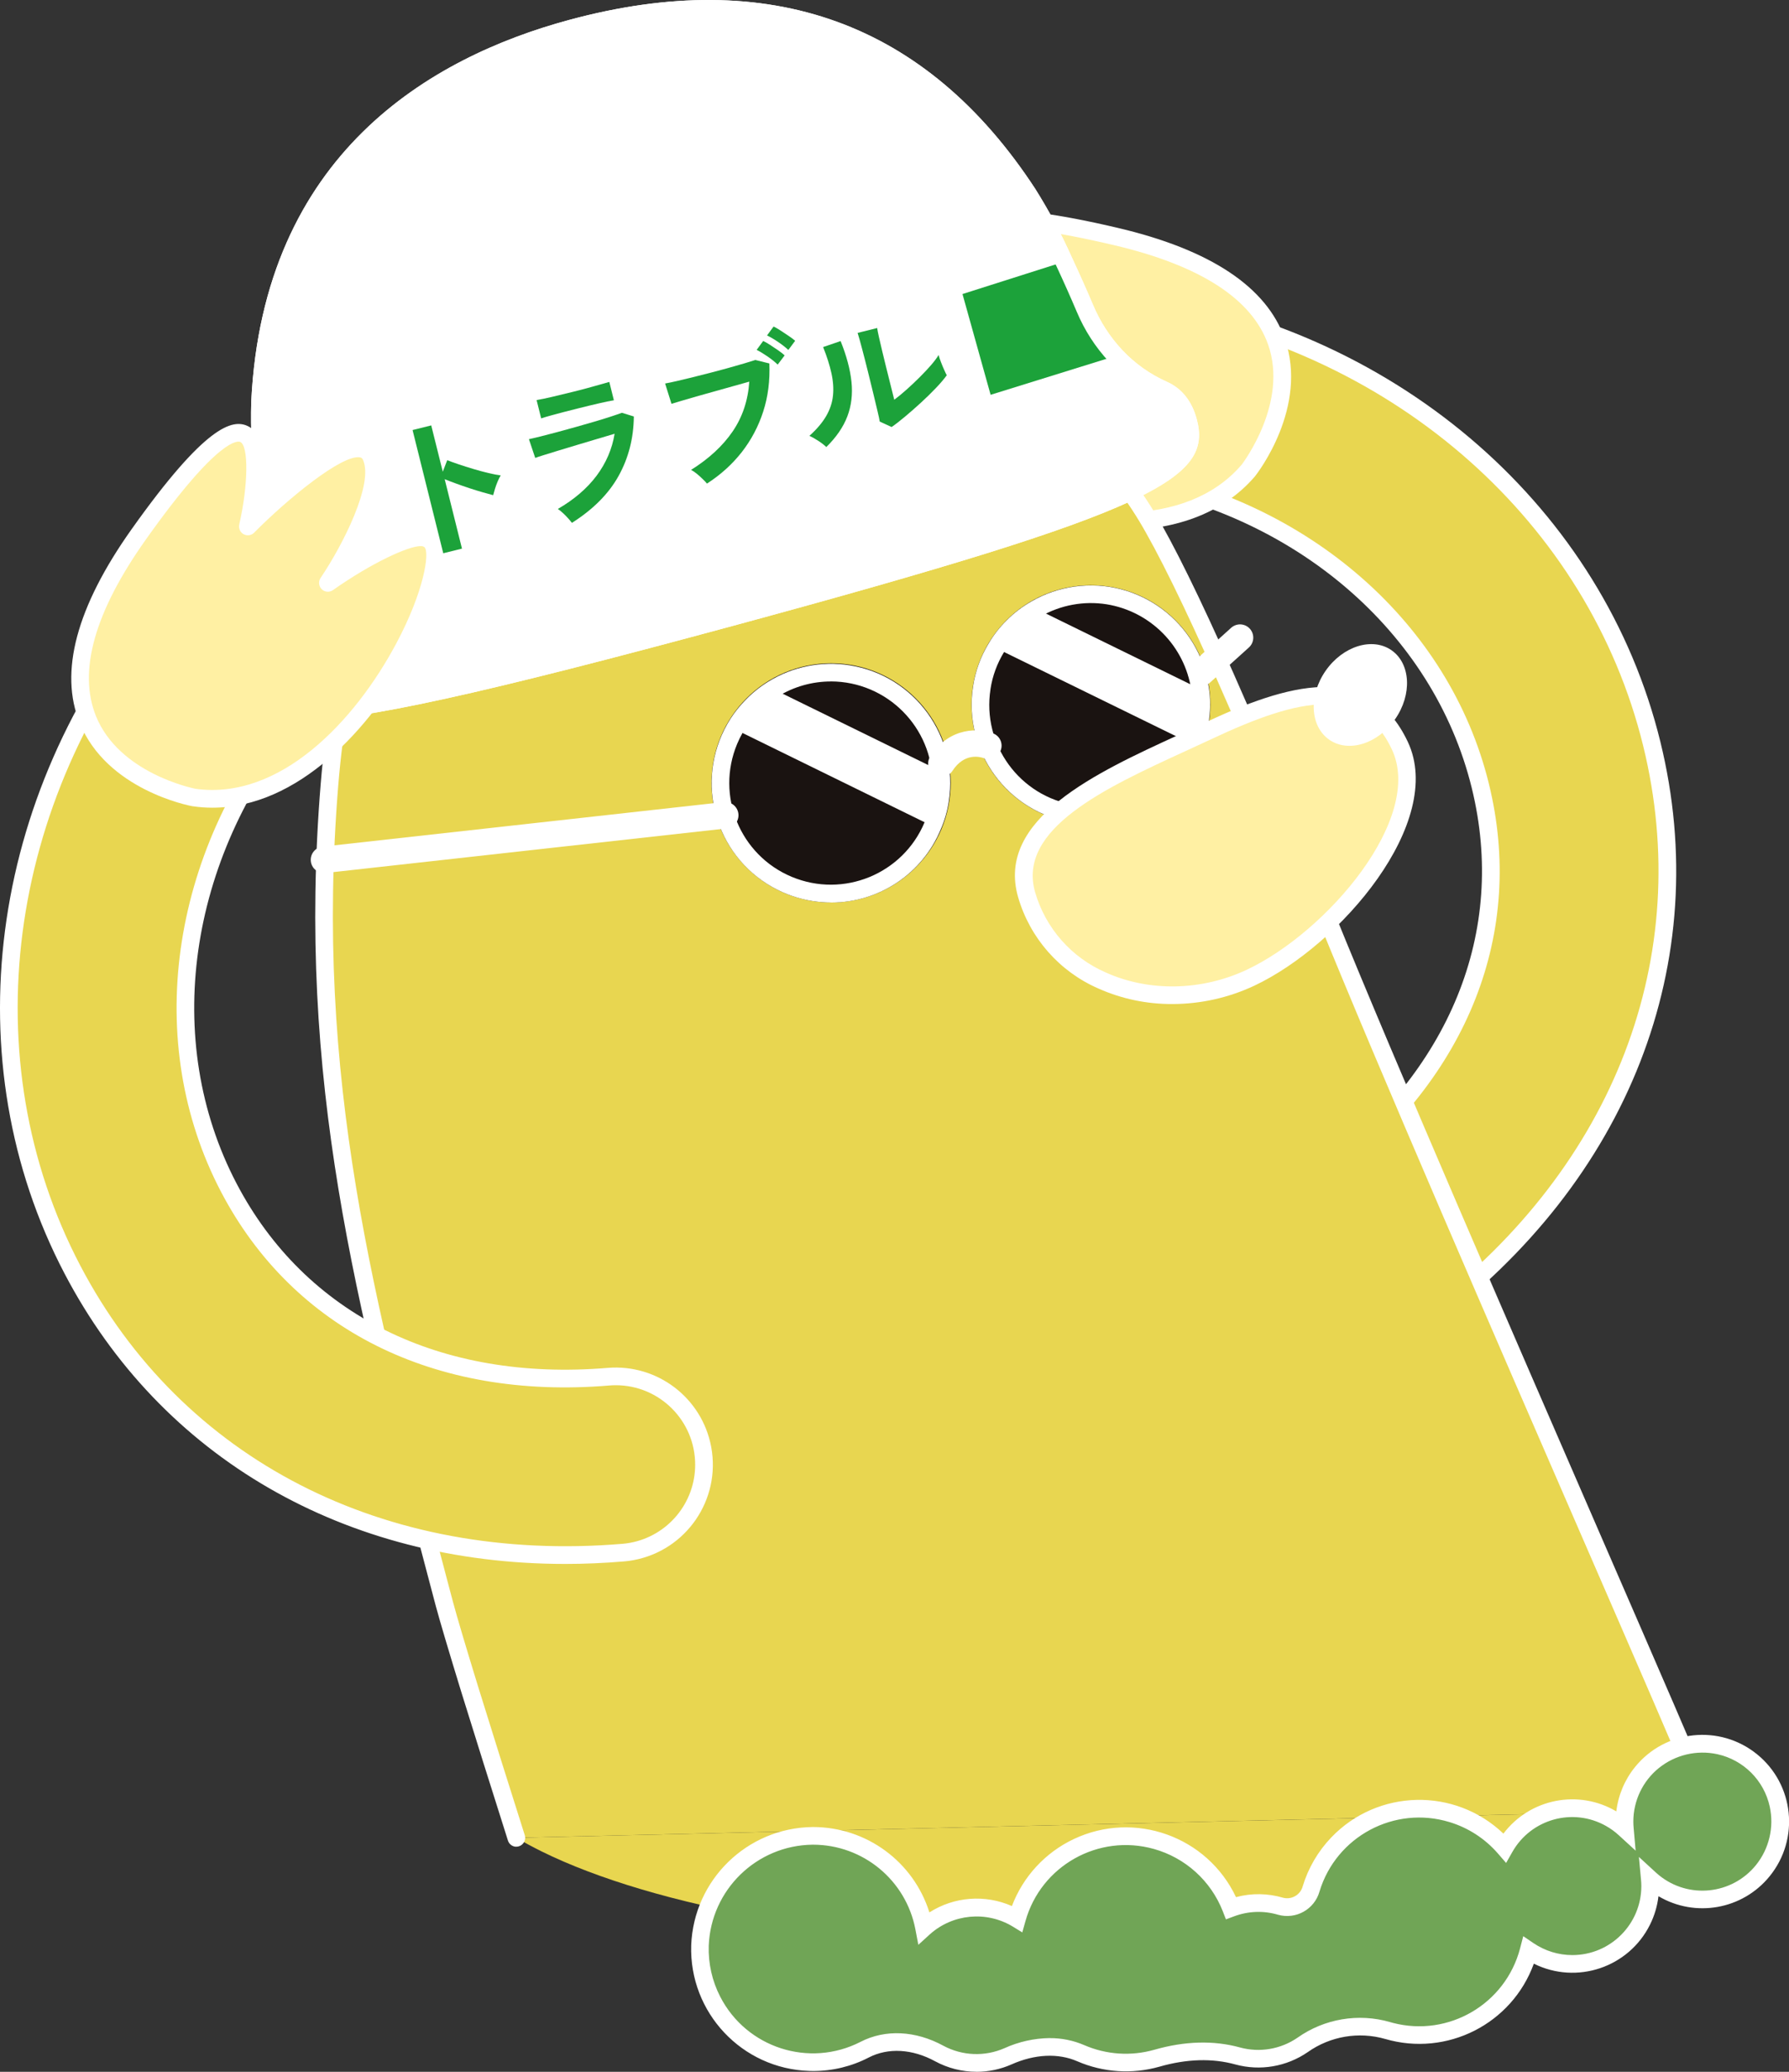 <?xml version="1.0" encoding="UTF-8"?><svg id="_レイヤー_2" xmlns="http://www.w3.org/2000/svg" xmlns:xlink="http://www.w3.org/1999/xlink" viewBox="0 0 442.82 512.74"><rect x="0" y="0" width="442.82" height="512.74" fill="#333333" stroke="none"/><defs><style>.cls-1{fill:none;}.cls-2{fill:#1a1311;}.cls-3{fill:#1ca23a;}.cls-4{fill:#70a556;}.cls-5{isolation:isolate;}.cls-6{fill:url(#_名称未設定グラデーション_3);}.cls-7{fill:url(#_名称未設定グラデーション_2);}.cls-8{clip-path:url(#clippath-17);}.cls-9{clip-path:url(#clippath-19);}.cls-10{clip-path:url(#clippath-11);}.cls-11{clip-path:url(#clippath-16);}.cls-12{clip-path:url(#clippath-18);}.cls-13{clip-path:url(#clippath-10);}.cls-14{clip-path:url(#clippath-15);}.cls-15{clip-path:url(#clippath-13);}.cls-16{clip-path:url(#clippath-14);}.cls-17{clip-path:url(#clippath-12);}.cls-18{clip-path:url(#clippath-1);}.cls-19{clip-path:url(#clippath-3);}.cls-20{clip-path:url(#clippath-4);}.cls-21{clip-path:url(#clippath-2);}.cls-22{clip-path:url(#clippath-7);}.cls-23{clip-path:url(#clippath-6);}.cls-24{clip-path:url(#clippath-9);}.cls-25{clip-path:url(#clippath-8);}.cls-26{clip-path:url(#clippath-5);}.cls-27{fill:#fff;}.cls-28{fill:url(#_名称未設定グラデーション_2-7);}.cls-29{fill:url(#_名称未設定グラデーション_2-6);}.cls-30{fill:url(#_名称未設定グラデーション_2-3);}.cls-31{fill:url(#_名称未設定グラデーション_2-2);}.cls-32{fill:url(#_名称未設定グラデーション_2-5);}.cls-33{fill:url(#_名称未設定グラデーション_2-4);}.cls-34{fill:url(#_名称未設定グラデーション_3-3);}.cls-35{fill:url(#_名称未設定グラデーション_3-2);}.cls-36{clip-path:url(#clippath);}</style><clipPath id="clippath"><path class="cls-1" d="M408.84,184.05c13.17,53.6-7.72,106.98-55.89,142.79l-26.08-35.06c34.09-25.34,48.49-60.81,39.53-97.3-9.72-39.53-44.8-69.65-89.39-76.73l6.84-43.15c62,9.84,111.05,52.8,124.98,109.46h0Z"/></clipPath><linearGradient id="_名称未設定グラデーション_2" x1="2312.53" y1="569.73" x2="2312.51" y2="569.73" gradientTransform="translate(-334850.57 143910.69) scale(144.99 -252.24)" gradientUnits="userSpaceOnUse"><stop offset="0" stop-color="#e8d650"/><stop offset="1" stop-color="#e8d650"/></linearGradient><clipPath id="clippath-1"><rect class="cls-1" width="442.82" height="512.74"/></clipPath><clipPath id="clippath-2"><path class="cls-1" d="M276.19,58.52c66.12,15.55,32.8,57.92,32.8,57.92-24.6,28.7-85.99,1-85.93-8.73.04-6.38,25.96-9.21,25.96-9.21,0,0-25.63-6.66-28.7-16.4s34.35-7.18,34.35-7.18c0,0-28.82-20.67-5.71-20.67,5.62,0,14.31,1.22,27.24,4.26Z"/></clipPath><linearGradient id="_名称未設定グラデーション_3" x1="2310.04" y1="567.85" x2="2310.01" y2="567.85" gradientTransform="translate(-288505.88 51711.45) scale(125.08 -90.89)" gradientUnits="userSpaceOnUse"><stop offset="0" stop-color="#fff0a3"/><stop offset="1" stop-color="#fff0a3"/></linearGradient><clipPath id="clippath-3"><rect class="cls-1" width="442.82" height="512.74"/></clipPath><clipPath id="clippath-4"><path class="cls-1" d="M267.09,481.06c-55.99,0-105.17-9.12-133.02-22.86-2.23-1.11-4.32-2.23-6.26-3.37l287.99-6.74c-21.3,19.2-79.83,32.97-148.7,32.97Z"/></clipPath><linearGradient id="_名称未設定グラデーション_2-2" x1="2322.31" y1="562.71" x2="2322.3" y2="562.71" gradientTransform="translate(-668349.15 19017.67) scale(287.99 -32.97)" xlink:href="#_名称未設定グラデーション_2"/><clipPath id="clippath-5"><path class="cls-1" d="M248.66,93.86c15.48,8.67,28.26,21.46,36.91,36.95,5.47,9.66,12.66,24.92,20.92,43.94.61,1.34,1.18,2.67,1.78,4.04,1.97,4.54,3.97,9.29,6.07,14.21,4.39,10.43,9.03,21.65,13.8,33.41,25.63,63.2,89.37,206.9,92.57,216.24-1.44,1.99-3.09,3.81-4.93,5.43l-287.99,6.74c-3.97-12.49-8.14-25.79-11.54-36.75-2.89-9.41-5.18-17.11-6.26-21.11-19.36-73.35-34.52-128.37-28.45-202.83,2.29-27.85,8.71-50.99,20.98-65.88,26.17-31.67,61.87-47.18,95.77-47.18,17.6-.11,34.93,4.29,50.35,12.77h0Z"/></clipPath><linearGradient id="_名称未設定グラデーション_2-3" x1="2323.93" y1="570.07" x2="2323.92" y2="570.07" gradientTransform="translate(-801866.22 213325.88) scale(345.24 -373.74)" xlink:href="#_名称未設定グラデーション_2"/><clipPath id="clippath-6"><rect class="cls-1" width="442.82" height="512.74"/></clipPath><clipPath id="clippath-7"><rect class="cls-1" width="442.82" height="512.74"/></clipPath><clipPath id="clippath-8"><path class="cls-1" d="M69.97,146.45c9.3,7.69,10.61,21.46,2.92,30.76-28.76,34.8-35.16,80.59-16.3,116.67,17.41,33.3,51.67,50.37,94,46.83,12.02-1.01,22.59,7.92,23.6,19.95.94,11.18-6.75,21.26-17.79,23.31-.71.13-1.44.23-2.17.29-59.81,5-110.78-21.22-136.36-70.13C-9.15,262.43-.77,197.77,39.21,149.38c7.69-9.3,21.46-10.61,30.76-2.92Z"/></clipPath><linearGradient id="_名称未設定グラデーション_2-4" x1="2336.03" y1="578.5" x2="2336.04" y2="578.5" gradientTransform="translate(174808.72 719332.49) rotate(-90) scale(307.66 -302.03)" xlink:href="#_名称未設定グラデーション_2"/><clipPath id="clippath-9"><rect class="cls-1" width="442.82" height="512.74"/></clipPath><clipPath id="clippath-10"><path class="cls-1" d="M61.35,130.3s26.37-26.67,30.5-17.33c4.13,9.34-10.68,31.29-10.68,31.29,0,0,21.32-15.02,25.57-10.26,6.48,7.25-21.24,68.64-58.68,63.39,0,0-53.02-9.73-13.72-65.14,13.4-18.89,20.81-25.11,24.74-25.11,7.59,0,2.27,23.17,2.27,23.17h0Z"/></clipPath><linearGradient id="_名称未設定グラデーション_3-2" x1="2330.59" y1="592.18" x2="2330.61" y2="592.18" gradientTransform="translate(79513.87 277427.39) rotate(-90) scale(118.8 -134.18)" xlink:href="#_名称未設定グラデーション_3"/><clipPath id="clippath-11"><rect class="cls-1" width="442.82" height="512.74"/></clipPath><clipPath id="clippath-12"><path class="cls-1" d="M244.65,184.56l-11.63,4.4c2.64-4.04,6-4.93,8.42-4.93,1.09,0,2.17.17,3.2.53h0Z"/></clipPath><linearGradient id="_名称未設定グラデーション_2-5" x1="2102.33" y1="516.74" x2="2102.06" y2="516.74" gradientTransform="translate(-23996.76 2731.96) scale(11.62 -4.93)" xlink:href="#_名称未設定グラデーション_2"/><clipPath id="clippath-13"><rect class="cls-1" width="442.82" height="512.74"/></clipPath><clipPath id="clippath-14"><path class="cls-1" d="M80.2,212.79l99.31-11.03-99.31,11.03Z"/></clipPath><linearGradient id="_名称未設定グラデーション_2-6" x1="2305.93" y1="546.65" x2="2305.9" y2="546.65" gradientTransform="translate(-228568.42 6236.81) scale(99.31 -11.03)" xlink:href="#_名称未設定グラデーション_2"/><clipPath id="clippath-15"><rect class="cls-1" width="442.82" height="512.74"/></clipPath><clipPath id="clippath-16"><path class="cls-1" d="M297.36,166.47l9.58-8.65-9.58,8.65Z"/></clipPath><linearGradient id="_名称未設定グラデーション_2-7" x1="2046.82" y1="540.01" x2="2046.5" y2="540.01" gradientTransform="translate(-19169.82 4833.78) scale(9.58 -8.65)" xlink:href="#_名称未設定グラデーション_2"/><clipPath id="clippath-17"><rect class="cls-1" width="442.82" height="512.74"/></clipPath><clipPath id="clippath-18"><path class="cls-1" d="M346.5,184.52c8.64,18.36-15.83,47.5-36.96,57.45-21.13,9.95-48.72,2.49-55.4-20.51-5.66-19.48,23.55-30.52,44.68-40.47,10.82-5.09,20.79-8.86,29.1-8.85,7.93,0,14.36,3.43,18.58,12.38h0Z"/></clipPath><linearGradient id="_名称未設定グラデーション_3-3" x1="2306.1" y1="567.45" x2="2306.07" y2="567.45" gradientTransform="translate(-245555.29 45483.5) scale(106.67 -79.78)" xlink:href="#_名称未設定グラデーション_3"/><clipPath id="clippath-19"><rect class="cls-1" width="442.82" height="512.74"/></clipPath></defs><g id="_レイヤー_1-2"><g id="_グループ_446"><g id="_グループ_407"><g class="cls-36"><g id="_グループ_406"><rect id="_長方形_235" class="cls-7" x="277.02" y="74.59" width="144.99" height="252.24"/></g></g></g><g id="_グループ_409"><g class="cls-18"><g id="_グループ_408"><path id="_パス_1027" class="cls-27" d="M352.96,329.02c.47,0,.92-.15,1.3-.43,48.89-36.35,70.09-90.58,56.71-145.06-14.13-57.51-63.88-101.12-126.75-111.09-1.19-.19-2.31.62-2.5,1.81,0,0,0,0,0,0l-6.85,43.15c-.19,1.19.62,2.31,1.81,2.5,0,0,0,0,0,0,43.72,6.94,78.1,36.42,87.61,75.09,8.75,35.6-5.36,70.23-38.71,95.02-.97.72-1.17,2.08-.45,3.05,0,0,0,0,0,0l26.07,35.07c.41.56,1.06.88,1.75.88M285.68,77.1c60.11,10.34,107.49,52.32,121.04,107.46,12.79,52.07-7.13,103.95-53.32,139.2l-23.47-31.56c33.57-25.8,47.63-61.5,38.6-98.25-9.77-39.75-44.58-70.17-89.01-78l6.16-38.85Z"/></g></g></g><g id="_グループ_411"><g class="cls-21"><g id="_グループ_410"><rect id="_長方形_237" class="cls-6" x="217.23" y="54.26" width="125.08" height="90.89"/></g></g></g><g id="_グループ_413"><g class="cls-19"><g id="_グループ_412"><path id="_パス_1029" class="cls-27" d="M276.81,131.27c13.11,0,25.51-3.68,33.84-13.4.02-.02.04-.05.05-.07.55-.69,13.22-17.08,7.32-33.94-4.49-12.83-18.39-22.07-41.33-27.46-30.86-7.26-36.75-3.92-38.44-.21-2.19,4.82,4.24,11.62,9.67,16.26-9.52-.23-24.85.25-28.83,5.31-1.14,1.41-1.47,3.3-.88,5.01,2.16,6.82,12.95,11.97,21.09,14.96-8.67,1.63-18.41,4.66-18.45,9.97-.03,5.82,11.99,12.91,23.93,17.37,10.23,3.92,21.06,6.01,32.01,6.2M307.29,115.06c-13.76,16-40.51,13.55-60.97,5.91-13.86-5.17-21.1-11.37-21.09-13.24.01-2.01,10.73-5.6,24.02-7.05,1.2-.13,2.07-1.21,1.93-2.41-.1-.9-.74-1.65-1.62-1.87-9.46-2.46-25.2-8.7-27.17-14.95-.15-.33-.1-.71.14-.99,2.85-3.62,20.42-4.14,31.97-3.35.98.08,1.89-.51,2.21-1.44.33-.92.01-1.95-.78-2.51-8.12-5.83-14.65-13.06-13.7-15.16.22-.48,3.01-4.5,33.46,2.66,21.37,5.02,34.22,13.31,38.2,24.63,5.01,14.26-6.01,29.01-6.6,29.79"/></g></g></g><g id="_グループ_415"><g class="cls-20"><g id="_グループ_414"><rect id="_長方形_239" class="cls-31" x="127.81" y="448.09" width="287.99" height="32.97"/></g></g></g><g id="_グループ_417"><g class="cls-26"><g id="_グループ_416"><rect id="_長方形_240" class="cls-30" x="75.48" y="81.09" width="345.24" height="373.74"/></g></g></g><g id="_グループ_419"><g class="cls-23"><g id="_グループ_418"><path id="_パス_1032" class="cls-27" d="M127.81,457.02c.22,0,.45-.03.66-.1,1.15-.37,1.79-1.6,1.42-2.75-3.97-12.49-8.14-25.77-11.54-36.74-2.99-9.72-5.21-17.19-6.24-21.03l-1.37-5.17c-18.39-69.61-32.91-124.59-27.01-196.91,2.41-29.35,9.31-51.1,20.5-64.66,37.33-45.18,97.63-59.42,143.37-33.88,15.15,8.45,27.65,20.95,36.08,36.11,5.17,9.15,12.17,23.86,20.81,43.73.4.88.77,1.72,1.14,2.58l.65,1.47c1.52,3.49,3.06,7.11,4.64,10.85l1.42,3.34c4.6,10.92,9.24,22.15,13.78,33.38,15.29,37.7,44.36,104.56,65.58,153.37,13.37,30.76,24.13,55.49,26.56,61.7-1.19,1.5-2.5,2.89-3.93,4.16-.9.81-.97,2.19-.16,3.09s2.19.97,3.09.16h0c1.96-1.74,3.72-3.68,5.25-5.8l.64-.92-.36-1.06c-1.33-3.86-12.13-28.7-27.08-63.08-21.21-48.8-50.27-115.62-65.54-153.27-4.56-11.24-9.21-22.5-13.81-33.44l-1.42-3.34c-1.59-3.74-3.13-7.37-4.66-10.89l-.65-1.47c-.38-.87-.76-1.74-1.15-2.6-8.68-19.98-15.76-34.83-21-44.11-8.88-15.82-21.94-28.88-37.75-37.78-47.59-26.56-110.2-11.87-148.87,34.93-11.77,14.26-18.99,36.83-21.48,67.09-5.96,73.07,8.65,128.38,27.14,198.38l1.37,5.18c1.05,3.9,3.29,11.42,6.29,21.2,3.41,10.98,7.57,24.27,11.55,36.78.29.91,1.13,1.52,2.08,1.52"/><path id="_パス_1033" class="cls-2" d="M178.66,189.57c-2.34,14.92,7.85,28.91,22.77,31.25,14.92,2.34,28.91-7.85,31.25-22.77,2.34-14.92-7.85-28.91-22.77-31.25-14.92-2.34-28.91,7.85-31.25,22.77,0,0,0,0,0,0"/><path id="_パス_1034" class="cls-2" d="M205.74,223.35c16.35-.01,29.59-13.27,29.58-29.62-.01-16.35-13.27-29.59-29.62-29.58-16.35.01-29.59,13.27-29.58,29.62.01,14.55,10.6,26.94,24.97,29.21,1.54.24,3.09.36,4.65.36M205.62,168.65c1.33,0,2.65.11,3.96.31,13.66,2.17,22.96,15,20.79,28.66-2.17,13.66-15,22.96-28.66,20.79-13.66-2.17-22.96-15-20.79-28.66,1.93-12.15,12.4-21.09,24.7-21.1"/><path id="_パス_1035" class="cls-2" d="M243,170.17c-2.34,14.92,7.85,28.91,22.77,31.25,14.92,2.34,28.91-7.85,31.25-22.77s-7.85-28.91-22.77-31.25c0,0,0,0,0,0-14.92-2.34-28.91,7.85-31.25,22.77,0,0,0,0,0,0"/><path id="_パス_1036" class="cls-2" d="M270.03,203.95c16.32,0,29.56-13.23,29.56-29.55,0-16.32-13.23-29.56-29.55-29.56-16.32,0-29.56,13.23-29.56,29.55,0,14.55,10.58,26.93,24.95,29.2,1.52.24,3.06.36,4.6.36M269.96,149.25c1.32,0,2.65.11,3.96.31,13.66,2.17,22.96,15,20.79,28.66-2.17,13.66-15,22.96-28.66,20.79-13.66-2.17-22.96-15-20.79-28.66,1.93-12.15,12.4-21.09,24.71-21.1"/><path id="_パス_1037" class="cls-27" d="M58.57,168.08c3.47,12.87,19.9,12.42,122.11-15.26,102.23-27.72,116.89-35.67,113.41-48.57-1.17-4.32-3.55-6.62-6.18-7.78-4.44-1.98-8.44-4.83-11.76-8.38-3.21-3.45-5.78-7.44-7.61-11.78-1.58-3.73-3.35-7.69-5.15-11.54-2.6-5.81-5.59-11.44-8.96-16.83-9.71-14.86-41.15-60.38-113.08-40.87-71.94,19.48-76.12,74.68-76.98,92.39-.18,6.89.13,13.78.92,20.62.36,3.66.79,7.36,1.26,10.86.69,5.36.28,10.8-1.19,16-1.15,4.08-2.99,7.93-5.45,11.38-1.66,2.33-2.51,5.5-1.35,9.76"/><path id="_パス_1038" class="cls-27" d="M73.62,178.41c15.81,0,46.31-6.88,107.64-23.48,105.05-28.49,118.92-36.52,114.95-51.24-1.22-4.48-3.71-7.58-7.41-9.22-4.17-1.86-7.93-4.54-11.05-7.87-3.04-3.26-5.47-7.03-7.19-11.13-1.58-3.72-3.37-7.74-5.18-11.62-2.63-5.91-5.68-11.62-9.12-17.1C229.32,5.53,190.48-8.53,140.78,4.96c-34.2,9.26-75.59,33.16-78.59,94.39-.19,7,.12,14,.93,20.95.36,3.68.8,7.4,1.27,10.93.66,5.06.27,10.2-1.12,15.11-1.08,3.84-2.81,7.46-5.12,10.71-2.29,3.21-2.87,7.22-1.68,11.6.68,3.14,2.65,5.84,5.43,7.45,2.61,1.5,6.31,2.31,11.73,2.31M175.13,4.41c32.05,0,58.02,14.96,77.47,44.72,3.32,5.31,6.26,10.84,8.81,16.56,1.79,3.83,3.56,7.8,5.12,11.48,1.92,4.58,4.64,8.78,8.03,12.42,3.52,3.77,7.76,6.79,12.46,8.88,2.47,1.09,4.09,3.17,4.96,6.36,2.93,10.87-12.83,19.03-111.88,45.89-79.05,21.41-107.25,26.66-116.04,21.6-1.77-1.04-3-2.79-3.38-4.8h0c-.86-3.16-.52-5.75,1.02-7.92,2.61-3.65,4.56-7.73,5.77-12.05,1.56-5.48,1.99-11.22,1.26-16.87-.47-3.49-.9-7.17-1.26-10.8-.79-6.74-1.09-13.52-.92-20.3,2.3-47.05,27.66-77.47,75.37-90.39,10.81-3.05,21.98-4.65,33.21-4.76"/></g></g></g><g id="_グループ_421"><g class="cls-22"><g id="_グループ_420"><path id="_パス_1039" class="cls-3" d="M238.24,72.77l6.96,24.94,30.96-9.62c-3.21-3.45-5.79-7.43-7.61-11.77-1.58-3.73-3.35-7.69-5.15-11.55l-25.16,8Z"/><path id="_パス_1040" class="cls-27" d="M65.37,146.94l31.97-7.97-6.97-24.94-25.07,6.05c.36,3.66.79,7.36,1.26,10.86.69,5.36.29,10.8-1.19,16"/><path id="_パス_1041" class="cls-27" d="M73.62,178.41c15.81,0,46.31-6.88,107.64-23.48,105.05-28.49,118.92-36.52,114.95-51.24-1.22-4.48-3.71-7.58-7.41-9.22-4.17-1.86-7.93-4.54-11.05-7.87-3.04-3.26-5.47-7.03-7.19-11.13-1.58-3.72-3.37-7.74-5.18-11.62-2.63-5.91-5.68-11.62-9.12-17.1C229.32,5.53,190.48-8.53,140.78,4.96c-34.2,9.26-75.59,33.16-78.59,94.39-.19,7,.12,14,.93,20.95.36,3.68.8,7.4,1.27,10.93.66,5.06.27,10.2-1.12,15.11-1.08,3.84-2.81,7.46-5.12,10.71-2.29,3.21-2.87,7.22-1.68,11.6.68,3.14,2.65,5.84,5.43,7.45,2.61,1.5,6.31,2.31,11.73,2.31M175.13,4.41c32.05,0,58.02,14.96,77.47,44.72,3.32,5.31,6.26,10.84,8.81,16.56,1.79,3.83,3.56,7.8,5.12,11.48,1.92,4.58,4.64,8.78,8.03,12.42,3.52,3.77,7.76,6.79,12.46,8.88,2.47,1.09,4.09,3.17,4.96,6.36,2.93,10.87-12.83,19.03-111.88,45.89-79.05,21.41-107.25,26.66-116.04,21.6-1.77-1.04-3-2.79-3.38-4.8h0c-.86-3.16-.52-5.75,1.02-7.92,2.61-3.65,4.56-7.73,5.77-12.05,1.56-5.48,1.99-11.22,1.26-16.87-.47-3.49-.9-7.17-1.26-10.8-.79-6.74-1.09-13.52-.92-20.3,2.3-47.05,27.66-77.47,75.37-90.39,10.81-3.05,21.98-4.65,33.21-4.76"/></g></g></g><g id="_グループ_423"><g class="cls-25"><g id="_グループ_422"><rect id="_長方形_243" class="cls-33" x="-67.96" y="111.59" width="302.03" height="307.66" transform="translate(-154.75 121.21) rotate(-41.39)"/></g></g></g><g id="_グループ_425"><g class="cls-24"><g id="_グループ_424"><path id="_パス_1043" class="cls-27" d="M139.87,387.05c4.79,0,9.64-.21,14.55-.62.8-.06,1.6-.17,2.39-.32,13.05-2.43,21.66-14.97,19.23-28.02-2.26-12.13-13.33-20.58-25.62-19.56-41.44,3.45-74.9-13.18-91.88-45.66-18.45-35.3-12.16-80.15,16.04-114.27,8.46-10.23,7.02-25.38-3.21-33.83-10.23-8.46-25.38-7.02-33.83,3.21C-3.02,197.06-11.5,262.67,15.95,315.14c23.89,45.69,69.55,71.9,123.92,71.91M152.43,342.82c10.86.01,19.65,8.82,19.64,19.68,0,9.46-6.76,17.58-16.06,19.31h0c-.65.12-1.3.21-1.95.26-58.93,4.91-109.09-20.85-134.24-68.96C-6.8,262.21,1.47,198.48,40.9,150.77c6.97-8.33,19.37-9.44,27.7-2.47,8.26,6.91,9.43,19.18,2.62,27.53-29.32,35.47-35.81,82.22-16.54,119.07,17.84,34.12,52.86,51.62,96.11,47.99.56-.05,1.11-.07,1.65-.07"/></g></g></g><g id="_グループ_427"><g class="cls-13"><g id="_グループ_426"><rect id="_長方形_245" class="cls-35" x="-12.97" y="93.73" width="134.18" height="118.8" transform="translate(-26.89 12.36) rotate(-10.46)"/></g></g></g><g id="_グループ_429"><g class="cls-10"><g id="_グループ_428"><path id="_パス_1045" class="cls-27" d="M52.57,199.89c21.1,0,39.12-19.36,49.35-38.5,6-11.23,10.32-24.5,6.45-28.84-3.54-3.96-12.85.22-20.44,4.72,4.13-7.63,8.82-18.63,5.93-25.17-.68-1.68-2.18-2.88-3.97-3.18-6.33-1.16-18.16,8.63-25.14,15.08,1.02-7.07,1.34-16.42-3.5-18.59-3.72-1.68-10.35-.26-28.69,25.58-13.64,19.22-17.95,35.34-12.83,47.93,6.72,16.55,27.07,20.46,27.94,20.62h.09c1.59.24,3.2.35,4.81.35M104.13,135.16c.35-.04.7.07.97.29,1.25,1.39-.08,10.82-7.05,23.86-10.29,19.27-28.77,38.79-49.64,35.91-.97-.19-18.97-3.97-24.65-17.98-4.5-11.12-.35-25.83,12.36-43.74,18.11-25.53,22.86-24.35,23.34-24.13,2.11.94,1.99,10.68-.24,20.43-.27,1.17.46,2.35,1.63,2.62.74.17,1.51-.05,2.05-.59,8.15-8.24,21.73-19.41,26.2-18.64.36.05.65.3.76.65,2.65,5.99-5.03,21.08-10.5,29.18-.68.99-.43,2.36.56,3.04.76.52,1.76.51,2.51-.03,9.5-6.69,18.6-10.88,21.71-10.88"/></g></g></g><g id="_グループ_431"><g class="cls-17"><g id="_グループ_430"><rect id="_長方形_247" class="cls-32" x="233.02" y="184.04" width="11.62" height="4.93"/></g></g></g><g id="_グループ_433"><g class="cls-15"><g id="_グループ_432"><path id="_パス_1047" class="cls-27" d="M233.02,192.24c1.11,0,2.15-.56,2.75-1.49,2.98-4.58,6.94-3.41,7.71-3.13,1.68.62,3.56-.22,4.21-1.89.65-1.67-.16-3.55-1.83-4.21-3.26-1.3-10.73-1.8-15.59,5.66-.99,1.52-.56,3.55.96,4.53.53.35,1.15.53,1.79.53"/></g></g></g><g id="_グループ_435"><g class="cls-16"><g id="_グループ_434"><rect id="_長方形_249" class="cls-29" x="80.2" y="201.76" width="99.31" height="11.03"/></g></g></g><g id="_グループ_437"><g class="cls-14"><g id="_グループ_436"><path id="_パス_1049" class="cls-27" d="M80.2,216.07c.12,0,.24,0,.36-.02l99.31-11.03c1.8-.2,3.1-1.82,2.9-3.62s-1.82-3.1-3.62-2.9l-99.31,11.03c-1.8.2-3.1,1.82-2.9,3.62.18,1.66,1.59,2.91,3.25,2.92"/></g></g></g><g id="_グループ_439"><g class="cls-11"><g id="_グループ_438"><rect id="_長方形_251" class="cls-28" x="297.36" y="157.82" width="9.58" height="8.65"/></g></g></g><g id="_グループ_441"><g class="cls-8"><g id="_グループ_440"><path id="_パス_1051" class="cls-27" d="M297.36,169.74c.81,0,1.59-.3,2.19-.85l9.58-8.65c1.34-1.21,1.45-3.28.24-4.63s-3.28-1.45-4.63-.24l-9.58,8.65c-1.34,1.21-1.45,3.29-.24,4.63.62.69,1.5,1.08,2.43,1.08"/><path id="_パス_1052" class="cls-27" d="M181.88,180.36c.31.22.64.42.99.59l46.92,23c.35.18.71.32,1.08.43.88-2.02,1.49-4.14,1.82-6.32.37-2.39.43-4.81.15-7.21l-41.46-20.32c-3.93,2.44-7.19,5.82-9.5,9.83"/><path id="_パス_1053" class="cls-27" d="M246.62,160.32c.29.22.6.41.92.56l46.92,22.97c.33.16.67.29,1.02.4.74-1.79,1.25-3.66,1.54-5.58.05-.28.08-.55.09-.83.33-2.43.31-4.89-.06-7.31l-40.54-19.85c-2.14,1.2-4.1,2.69-5.83,4.44-1.57,1.55-2.94,3.31-4.07,5.21"/><path id="_パス_1054" class="cls-27" d="M205.74,223.36c11.89,0,22.61-7.16,27.14-18.15.95-2.18,1.61-4.48,1.96-6.83,2.54-16.1-8.46-31.2-24.56-33.74-6.95-1.1-14.07.33-20.06,4.02-2.22,1.36-4.25,3.02-6.03,4.93-1.64,1.71-3.05,3.62-4.22,5.69-8.02,14.21-3.01,32.23,11.2,40.25,3.07,1.73,6.42,2.9,9.91,3.45,1.54.24,3.1.37,4.65.37M205.68,168.64c13.93.05,25.19,11.38,25.15,25.31,0,1.26-.1,2.52-.3,3.77-.3,1.99-.86,3.93-1.67,5.77-5.35,12.81-20.08,18.86-32.89,13.51-12.81-5.35-18.86-20.08-13.51-32.89.38-.92.82-1.81,1.31-2.68,2.13-3.69,5.13-6.79,8.74-9.04,3.95-2.45,8.51-3.74,13.16-3.74"/><path id="_パス_1055" class="cls-27" d="M270.02,203.93c12.2,0,23.14-7.53,27.51-18.92.79-1.93,1.34-3.95,1.65-6.01l.04-.31c.05-.29.07-.58.08-.87.34-2.54.31-5.11-.09-7.64-2.3-16.11-17.23-27.3-33.34-25-3.68.53-7.23,1.74-10.45,3.59-2.31,1.3-4.43,2.91-6.3,4.8-1.69,1.68-3.17,3.57-4.38,5.62-1.99,3.26-3.31,6.88-3.88,10.66-2.51,16.12,8.53,31.22,24.65,33.73,1.49.23,3,.35,4.51.35M294.9,178.05l-.05.38c-.26,1.7-.72,3.37-1.38,4.97-4.23,11.09-15.64,17.7-27.36,15.86h0c-13.71-2.14-23.08-14.98-20.94-28.69,0-.02,0-.03,0-.05.49-3.21,1.62-6.29,3.31-9.07,1.03-1.75,2.29-3.36,3.73-4.79,1.59-1.61,3.4-2.99,5.37-4.1,4.94-2.83,10.69-3.89,16.32-3.01,10.88,1.76,19.37,10.36,20.98,21.27.35,2.22.37,4.48.07,6.71l2.11.84-2.17-.32Z"/></g></g></g><g id="_グループ_443"><g class="cls-12"><g id="_グループ_442"><rect id="_長方形_253" class="cls-34" x="248.47" y="172.14" width="106.67" height="79.78"/></g></g></g><g id="_グループ_445"><g class="cls-9"><g id="_グループ_444"><path id="_パス_1057" class="cls-27" d="M290.16,248.48c7.02,0,13.95-1.55,20.3-4.53,21.39-10.07,47.35-40.52,38.01-60.35-9.62-20.43-30.01-14.27-50.6-4.58-2.04.96-4.15,1.93-6.3,2.92-20.13,9.24-45.19,20.73-39.55,40.14,2.94,10.1,10.23,18.38,19.88,22.57,5.74,2.56,11.97,3.86,18.25,3.83M327.86,174.3c7.35,0,12.93,3.23,16.66,11.16,8.01,17-16.01,45.17-35.92,54.54-11.16,5.25-24.2,5.5-34.9.67-8.48-3.68-14.88-10.94-17.47-19.81-4.59-15.8,17.6-25.97,37.17-34.96,2.16-.99,4.29-1.97,6.34-2.93,11.17-5.26,20.58-8.67,28.12-8.67"/><path id="_パス_1058" class="cls-27" d="M329.01,183.06c4.75,3.31,12.05,1.04,16.31-5.07s3.86-13.75-.88-17.06-12.05-1.04-16.31,5.07c-4.26,6.11-3.87,13.75.88,17.06"/><path id="_パス_1059" class="cls-4" d="M201.08,454.34c13.48-.07,25.11,9.47,27.65,22.71,6.31-5.79,15.7-6.69,22.99-2.2,4.17-14.88,19.62-23.56,34.49-19.38,8.44,2.37,15.29,8.56,18.49,16.72,3.93-1.49,8.25-1.65,12.28-.43,3.27.87,6.63-1.04,7.55-4.29,4.48-14.78,20.1-23.13,34.88-18.65,5.05,1.53,9.56,4.46,13.02,8.45,5.21-9.25,16.93-12.52,26.18-7.31,1.29.73,2.49,1.6,3.58,2.61-.05-.59-.09-1.18-.09-1.77-.03-10.67,8.6-19.35,19.27-19.38,10.67-.03,19.35,8.6,19.38,19.27s-8.6,19.35-19.27,19.38c-4.86.01-9.54-1.8-13.12-5.08.05.59.09,1.18.09,1.77,0,10.64-8.62,19.27-19.26,19.27-3.86,0-7.63-1.16-10.82-3.32-3.9,14.95-19.18,23.91-34.13,20.01-.26-.07-.52-.14-.78-.21-7.19-2.08-14.93-.77-21.03,3.55-4.69,3.24-10.57,4.25-16.07,2.74-6.6-1.66-13.52-1.46-20.02.56-6.22,1.78-12.87,1.34-18.81-1.24-5.78-2.52-12.29-1.78-18.05.78-5.46,2.42-11.74,2.16-16.99-.69-5.76-3.14-12.64-3.96-18.47-.96-13.75,7.07-30.62,1.65-37.69-12.1-2.17-4.23-3.23-8.94-3.08-13.69.62-14.99,12.83-26.88,27.83-27.12"/><path id="_パス_1060" class="cls-27" d="M241.69,512.74c2.99,0,5.94-.62,8.68-1.83,5.77-2.57,11.56-2.84,16.3-.77,6.4,2.77,13.57,3.24,20.28,1.34,6.78-1.95,13.12-2.14,18.84-.56,6.12,1.67,12.67.55,17.9-3.05,5.57-3.94,12.62-5.14,19.18-3.26,15.26,4.46,31.36-3.69,36.79-18.63,10.61,5.27,23.49.94,28.76-9.67,1.1-2.21,1.8-4.58,2.09-7.03,9.13,5.4,20.85,3.3,27.53-4.95,7.47-9.2,6.07-22.71-3.13-30.18-9.2-7.47-22.71-6.07-30.18,3.13-2.56,3.15-4.18,6.97-4.65,11.01-9.36-5.54-21.39-3.17-27.95,5.5-12.03-11.5-31.12-11.07-42.62.96-3.27,3.42-5.69,7.56-7.06,12.09-.57,2.1-2.71,3.35-4.82,2.83-3.81-1.13-7.85-1.19-11.69-.16-7.12-15.06-25.1-21.49-40.16-14.37-7.06,3.34-12.54,9.28-15.31,16.58-6.64-2.93-14.31-2.34-20.42,1.57-3.95-12.58-15.61-21.13-28.79-21.13h-.17c-16.18.22-29.36,13.07-30,29.24-.53,16.66,12.56,30.6,29.22,31.12.32,0,.63.01.95.02,4.8.01,9.52-1.13,13.78-3.34,4.8-2.48,10.79-2.14,16.42.93,3.15,1.71,6.67,2.6,10.25,2.6M259.84,504.39c-3.88.05-7.72.91-11.25,2.52-4.85,2.11-10.4,1.89-15.06-.61-6.92-3.78-14.41-4.13-20.52-.98-12.68,6.51-28.24,1.5-34.75-11.19-2-3.89-2.97-8.23-2.83-12.6.55-13.83,11.82-24.81,25.66-25h.15c12.38,0,23.01,8.78,25.34,20.94l.73,3.84,2.89-2.63c5.64-5.02,13.89-5.81,20.38-1.95l2.46,1.51.78-2.78c3.84-13.72,18.08-21.72,31.8-17.87,7.79,2.18,14.1,7.89,17.05,15.42l.78,2,2.02-.75c3.49-1.31,7.31-1.45,10.88-.39,4.42,1.24,9.01-1.33,10.26-5.75,4.13-13.63,18.53-21.33,32.16-17.19,4.66,1.41,8.82,4.11,12.01,7.79l2.02,2.33,1.52-2.68c4.62-8.2,15-11.1,23.2-6.48,1.15.65,2.22,1.42,3.19,2.32l4.15,3.8-.49-5.6c-.05-.52-.08-1.05-.08-1.59,0-5.15,2.31-10.02,6.31-13.26,4.06-3.27,9.38-4.53,14.47-3.43,6.5,1.42,11.58,6.5,12.99,13,1.1,5.09-.16,10.41-3.43,14.46-5.93,7.31-16.66,8.44-23.97,2.51-.28-.23-.55-.46-.82-.71l-4.17-3.83.52,5.64c.05.52.08,1.04.08,1.57,0,9.43-7.65,17.08-17.08,17.08-3.42,0-6.76-1.03-9.59-2.94l-2.56-1.74-.78,3c-3.6,13.79-17.69,22.05-31.48,18.46-.24-.06-.47-.13-.71-.2-7.82-2.26-16.25-.84-22.9,3.86-4.16,2.86-9.37,3.75-14.25,2.42-6.5-1.79-13.63-1.6-21.2.57-5.73,1.63-11.86,1.23-17.33-1.14-2.71-1.17-5.62-1.76-8.57-1.74"/></g></g></g></g><g id="_トラブル" class="cls-5"><g class="cls-5"><path class="cls-3" d="M109.72,136.93l-7.6-30.5,4.62-1.15,2.86,11.46,1.1-2.85c.71.28,1.65.62,2.8,1.01,1.16.39,2.39.79,3.69,1.17,1.3.39,2.55.72,3.75,1.01,1.2.29,2.2.48,3,.58-.23.35-.48.84-.74,1.45-.26.62-.49,1.23-.68,1.86s-.34,1.15-.45,1.58c-.69-.18-1.54-.41-2.57-.71-1.02-.29-2.11-.63-3.27-1.01-1.15-.38-2.27-.77-3.34-1.16-1.08-.39-2.02-.75-2.82-1.08l4.28,17.18-4.62,1.15Z"/><path class="cls-3" d="M141.56,129.39c-.24-.32-.56-.69-.95-1.13-.39-.44-.81-.87-1.27-1.29-.45-.42-.87-.76-1.26-1.01,4.05-2.35,7.25-5.1,9.6-8.24,2.35-3.15,3.83-6.6,4.45-10.37-1.25.37-2.67.79-4.25,1.26-1.58.47-3.19.96-4.82,1.44-1.63.49-3.18.95-4.64,1.4-1.46.44-2.71.83-3.77,1.16s-1.78.57-2.17.72l-1.56-4.64c.66-.14,1.6-.36,2.81-.66,1.21-.3,2.57-.65,4.08-1.06s3.06-.83,4.66-1.28c1.6-.45,3.16-.9,4.67-1.34,1.51-.44,2.86-.86,4.05-1.25,1.19-.39,2.1-.7,2.74-.94l2.96.91c-.05,5.37-1.31,10.27-3.77,14.71-2.46,4.43-6.32,8.31-11.57,11.63ZM133.95,103.55l-1.13-4.54c.98-.16,2.24-.42,3.78-.78s3.33-.79,5.34-1.29c1.94-.48,3.68-.94,5.2-1.38,1.53-.43,2.75-.78,3.68-1.04l1.13,4.54c-.98.16-2.2.41-3.65.75s-3.23.76-5.33,1.29c-1.13.28-2.29.58-3.46.88-1.17.31-2.25.59-3.24.87-.99.27-1.77.51-2.34.7Z"/><path class="cls-3" d="M175,119.69c-.23-.29-.58-.66-1.04-1.11-.46-.45-.95-.89-1.47-1.32-.52-.43-1-.75-1.43-.97,4.4-2.76,7.83-5.92,10.27-9.49,2.45-3.57,3.82-7.69,4.14-12.35-1.18.32-2.51.69-4,1.12-1.49.43-3.02.85-4.6,1.29s-3.09.86-4.53,1.27c-1.44.41-2.69.78-3.77,1.1-1.07.32-1.86.56-2.36.71l-1.58-5.03c.75-.13,1.72-.33,2.92-.61,1.2-.27,2.53-.59,3.96-.95s2.92-.74,4.46-1.13c1.54-.4,3.01-.79,4.43-1.19,1.42-.39,2.7-.76,3.85-1.1,1.15-.34,2.06-.62,2.72-.84l3.47.86c.17,4.24-.33,8.21-1.52,11.89-1.19,3.69-2.96,7.03-5.31,10.05-2.36,3.01-5.23,5.61-8.63,7.8ZM192.5,90.24c-.67-.66-1.52-1.34-2.54-2.04-1.02-.7-1.91-1.23-2.67-1.61l1.62-2.21c.45.21,1.02.54,1.71.98.69.45,1.36.9,2.03,1.36.66.46,1.19.88,1.57,1.23l-1.72,2.28ZM195.13,86.61c-.7-.66-1.56-1.33-2.57-2.01-1.01-.68-1.92-1.21-2.7-1.58l1.62-2.21c.45.21,1.02.54,1.71.98s1.37.9,2.05,1.36c.68.46,1.21.86,1.58,1.19l-1.69,2.27Z"/><path class="cls-3" d="M204.53,110.64c-.47-.47-1.12-.98-1.95-1.52-.83-.54-1.58-.96-2.24-1.25,1.82-1.63,3.2-3.26,4.15-4.89.95-1.63,1.51-3.32,1.69-5.06.18-1.75.05-3.61-.39-5.59-.44-1.98-1.12-4.13-2.05-6.44l4.33-1.48c1.47,3.65,2.37,7.01,2.69,10.08.32,3.07-.02,5.92-1.02,8.55-1,2.64-2.74,5.17-5.22,7.61ZM220.7,105.68l-2.95-1.35c-.05-.42-.23-1.26-.53-2.52-.3-1.26-.66-2.77-1.08-4.51-.42-1.74-.86-3.51-1.3-5.3-.55-2.22-1.05-4.15-1.48-5.78s-.79-2.91-1.08-3.83l4.84-1.21c.06.47.21,1.2.43,2.2.22,1,.49,2.15.8,3.44.31,1.29.62,2.58.94,3.86l2.06,8.25c.97-.72,2-1.57,3.08-2.54s2.15-1.97,3.19-3.01c1.04-1.04,1.98-2.03,2.81-2.99.83-.96,1.47-1.8,1.9-2.53.12.48.31,1.06.58,1.75.26.68.53,1.33.81,1.95.27.62.48,1.05.63,1.31-.66.91-1.55,1.97-2.69,3.16-1.14,1.19-2.37,2.4-3.7,3.62s-2.63,2.36-3.91,3.43c-1.27,1.07-2.39,1.94-3.35,2.6Z"/></g></g></g></svg>